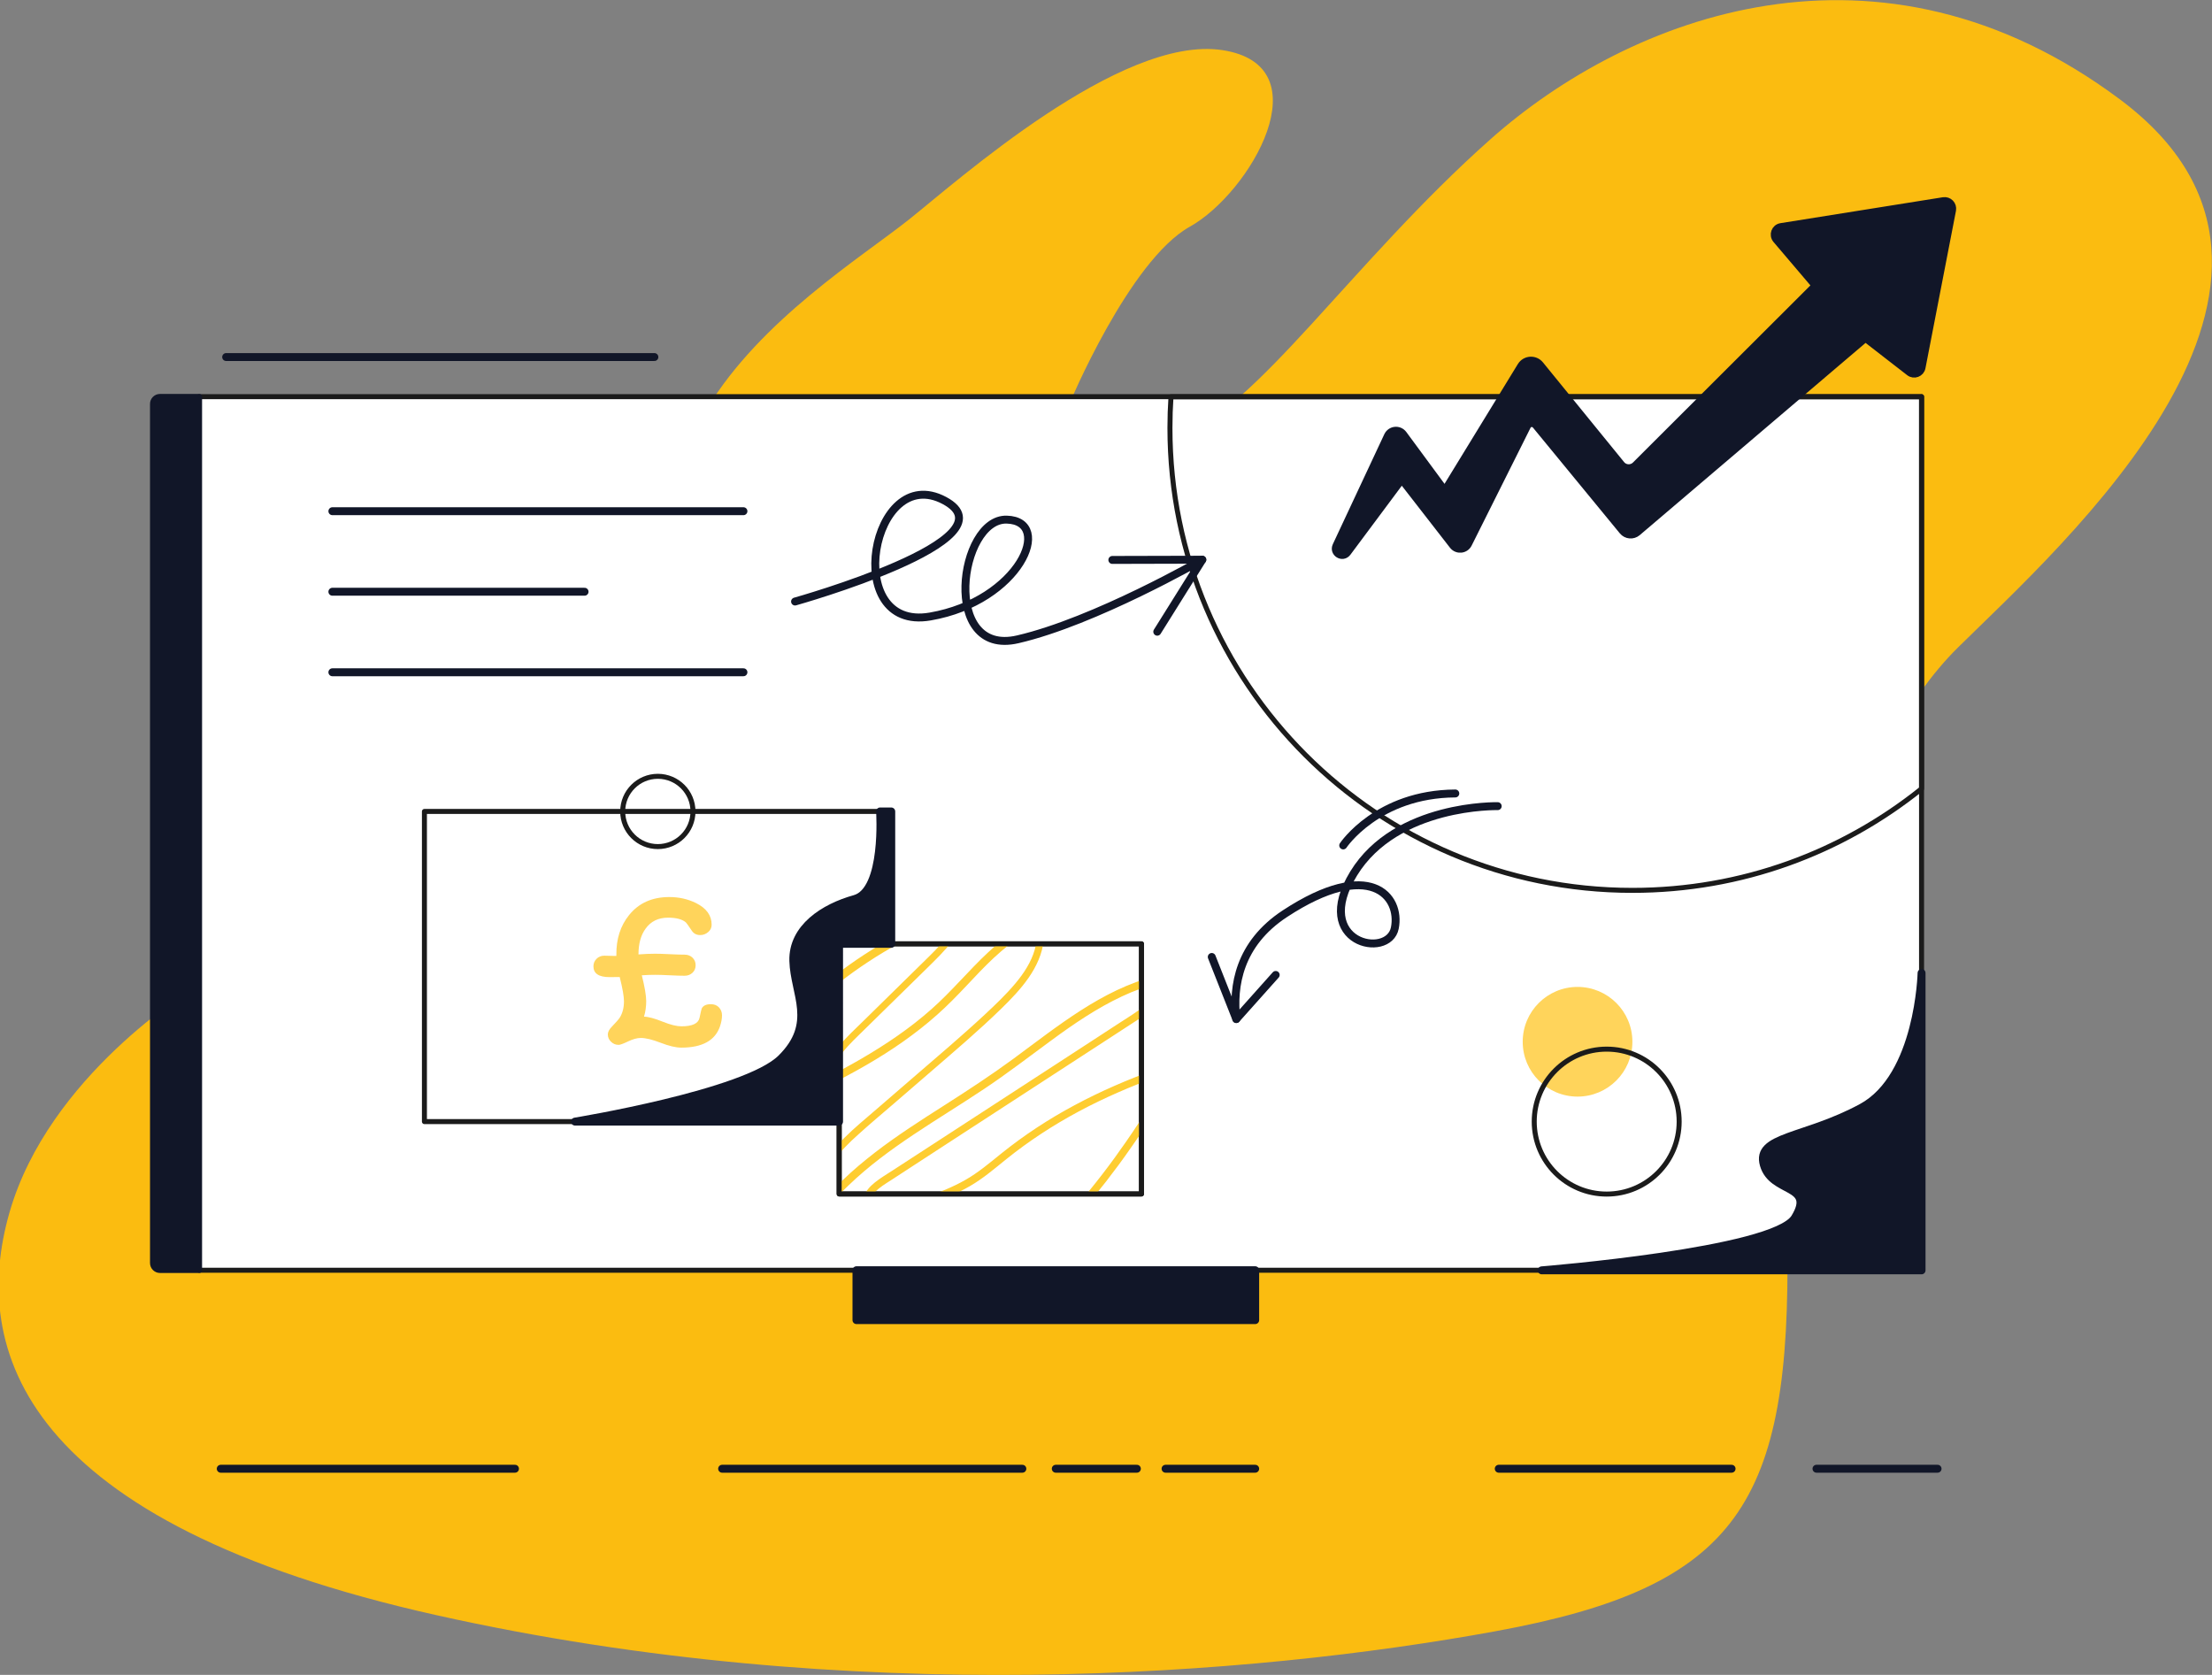 <?xml version="1.0" encoding="utf-8"?>
<!-- Generator: Adobe Illustrator 25.4.1, SVG Export Plug-In . SVG Version: 6.00 Build 0)  -->
<svg version="1.1" id="Layer_1" xmlns="http://www.w3.org/2000/svg" xmlns:xlink="http://www.w3.org/1999/xlink" x="0px" y="0px"
	 viewBox="0 0 1920 1453.7" style="enable-background:new 0 0 1920 1453.7;" xml:space="preserve">
<rect x="0" y="0" width="1920" height="1453.7" fill="#808080" stroke="none"/>
<style type="text/css">
	.st0{fill:#FBBC10;}
	.st1{fill:#FFFFFF;stroke:#1B1B1B;stroke-width:4.341;stroke-linecap:round;stroke-linejoin:round;stroke-miterlimit:10;}
	.st2{fill:#111628;stroke:#111628;stroke-width:4.783;stroke-linecap:round;stroke-linejoin:round;stroke-miterlimit:10;}
	.st3{fill:#111628;stroke:#111628;stroke-width:6.874;stroke-linecap:round;stroke-linejoin:round;stroke-miterlimit:10;}
	.st4{fill:#FFD45B;}
	.st5{fill:none;stroke:#1B1B1B;stroke-width:4.341;stroke-linecap:round;stroke-linejoin:round;stroke-miterlimit:10;}
	.st6{clip-path:url(#SVGID_00000031201605776418732490000007889429660324647816_);}
	.st7{fill:#FECD31;}
	.st8{fill:none;stroke:#111628;stroke-width:6.874;stroke-linecap:round;stroke-linejoin:round;stroke-miterlimit:10;}
</style>
<g>
	<path class="st0" d="M167.2,858.1c0,0-124.9,75.3-159,194.4s10.8,269.1,371.1,349.5s706.7,52.6,918.5,13.9
		c211.8-38.7,256.7-111.3,253.6-338.6c-3.1-227.3,58.7-427,148.1-515.3s350.5-318.7,140.9-475.5s-426.5-72.3-546.6,34.3
		c-120.1,106.6-204.7,236.5-270.9,257.4c-66.2,20.8-95-27-95-27s52.1-125,104.8-154.4S1149.3,57,1061,43.5
		c-88.2-13.5-230.4,114-272.1,147.1s-128.7,87-175.3,164.2C567.1,432,167.2,858.1,167.2,858.1z"/>
	<rect x="172.9" y="344.3" class="st1" width="1495" height="758.2"/>
	<path class="st2" d="M138.9,344.3h34.1v758.2h-34.1c-3.5,0-6.3-2.8-6.3-6.3V350.7C132.5,347.2,135.4,344.3,138.9,344.3z"/>
	<line class="st3" x1="196.3" y1="309.9" x2="568" y2="309.9"/>
	<line class="st3" x1="288.5" y1="443.7" x2="645.3" y2="443.7"/>
	<line class="st3" x1="288.5" y1="583.5" x2="645.3" y2="583.5"/>
	<line class="st3" x1="288.5" y1="513.6" x2="507.4" y2="513.6"/>
	<path class="st3" d="M1667.9,844.5c0,0-2.1,89.8-51.9,116.8c-49.8,27-92.3,24.5-85,49.8c7.4,25.3,44.9,16.3,27,45.8
		s-219.8,45.7-219.8,45.7h329.7V844.5z"/>
	<circle class="st4" cx="1369.3" cy="904.2" r="47.6"/>
	<circle class="st5" cx="1394.6" cy="973.5" r="62.9"/>
	<rect x="368.4" y="704.3" class="st1" width="405.2" height="269.2"/>
	<circle class="st5" cx="571" cy="704.3" r="30.5"/>
	<rect x="743.4" y="1102.5" class="st3" width="346.1" height="43.3"/>
	<rect x="728.4" y="819.2" class="st1" width="262.4" height="217.1"/>
	<g>
		<defs>
			<rect id="SVGID_1_" x="728.4" y="819.2" width="262.4" height="217.1"/>
		</defs>
		<clipPath id="SVGID_00000005264116339026417650000015788088831608630185_">
			<use xlink:href="#SVGID_1_"  style="overflow:visible;"/>
		</clipPath>
		<g style="clip-path:url(#SVGID_00000005264116339026417650000015788088831608630185_);">
			<g>
				<path class="st7" d="M710.2,868c15.6-13.8,32.4-26.3,50-37.4c8.9-5.6,18.1-10.8,27.4-15.6c4.6-2.4,9.3-4.7,14-6.9
					c4.7-2.2,9.5-4.4,14.5-5.8c2.4-0.7,4.9-1.2,7.5-1.2c0.9,0,1.5,0,2.3,0.2c0.8,0.2,1.4,0.4,1.7,0.7c0.5,0.3,0.5,0.4,0.4,1.1
					c-0.2,1.2-1.1,2.4-1.7,3.4c-1.3,2.2-2.7,4.3-4.2,6.3c-6.2,8.4-13.9,15.6-21.3,22.9c-16.8,16.5-33.6,33-50.4,49.5
					c-7.4,7.3-15.1,14.3-21.8,22.2c-6.1,7.2-11.5,15.3-13.5,24.6c-0.5,2.4-0.8,4.9-0.9,7.3c-0.1,2.6,2.8,3.9,4.9,2.8
					c22.4-11.3,44.4-23.6,64.9-38.1c10.2-7.2,20.1-14.9,29.5-23.3c8.8-7.8,17-16.2,25.1-24.8c15.5-16.4,31-33.5,50.9-44.8
					c2.5-1.4,5-2.7,7.6-3.9c0.5-0.2,1-0.5,1.5-0.6c0,0,0.8-0.1,0.6-0.1c-0.2,0,0.1,0,0.2,0.1c-0.2-0.3,0.2,0.3,0.2,0.4
					c0.1,0.3,0.3,0.9,0.4,1.5c0.4,2.2,0.1,5.2-0.2,7.6c-0.3,2.7-0.9,5.4-1.6,8c-3.1,11-9.6,20.8-16.8,29.4
					c-8.1,9.7-17.4,18.5-26.7,27.2c-10,9.3-20.2,18.3-30.5,27.3c-21.2,18.4-42.5,36.8-63.8,55.1c-9.4,8.1-19,16-27.8,24.8
					c-7.8,7.8-15.2,16.5-20.2,26.4c-2.4,4.9-4.3,10.2-5.3,15.6c-0.9,5-2.4,12.7,3,15.7c4.7,2.7,10.8-1,14.2-4.2c2.1-2,4-4.3,6-6.4
					c2.1-2.1,4.1-4.2,6.3-6.2c17.2-16.6,36.6-30.8,56.5-44.1c20.2-13.5,41-26.1,61.2-39.6c20-13.3,39-28,58.4-42.2
					c19.3-14.2,39.3-27.8,61-38c5.3-2.5,10.6-4.7,16.1-6.7c2.8-1,5.5-1.9,8.3-2.8c1.1-0.3,2.4-0.7,3.3-0.8c0.3,0,1.1-0.1,1.1-0.1
					c0.5,0.1,0.9,0.2,0.9,0.3c1,1.2-0.4,4.8-0.9,6.2c-0.8,2.2-2.1,4.2-3.5,6.1c-3,4-7,7.2-11.1,10.1c-5.2,3.7-10.7,7.1-16.1,10.6
					c-5.9,3.9-11.9,7.7-17.8,11.6c-11.9,7.8-23.9,15.5-35.8,23.3c-23.8,15.5-47.6,30.9-71.4,46.4c-23.8,15.5-47.6,30.9-71.4,46.4
					c-5.4,3.5-11,6.8-16,10.8c-4.3,3.4-8.3,7.8-9.9,13.2c-1.3,4.7-0.9,10.3,1.8,14.5c3.5,5.3,9.5,6.8,15.5,5.6
					c3.1-0.6,6.1-1.8,9.1-2.9c3.4-1.3,6.7-2.5,10.1-3.8c6.6-2.5,13.2-4.9,19.8-7.4c12.2-4.6,24.5-9.3,35.9-15.9
					c11.5-6.6,21.6-15.3,31.9-23.6c9.8-7.9,19.9-15.2,30.4-22.1c21-13.8,43.3-25.6,66.4-35.7c11.1-4.9,22.3-9.3,33.7-13.4
					c-1.2-0.5-2.5-1-3.7-1.5c5.3,9,0.7,20-3.9,28.3c-2.8,5-6,9.8-9.1,14.6c-3.2,4.9-6.5,9.7-9.8,14.5
					c-13.3,19.3-27.6,37.9-42.9,55.7c-8.6,10.1-17.6,20-26.8,29.7c-2.9,3,1.7,7.6,4.6,4.6c16.8-17.5,32.6-36,47.5-55.1
					c7.5-9.7,14.8-19.5,21.7-29.5c6.8-9.8,13.8-19.7,19.7-30c6.1-10.7,11.3-24.4,4.5-36c-0.7-1.2-2.3-2-3.7-1.5
					c-23.8,8.6-47.2,18.7-69.5,30.7c-22.3,11.9-43.5,25.8-63.2,41.6c-10.2,8.2-20.2,16.8-31.7,23.3c-11.2,6.4-23.3,11-35.4,15.5
					c-6.7,2.5-13.3,5-20,7.5c-3.3,1.2-6.5,2.4-9.8,3.7c-2.8,1.1-5.9,2.3-8.9,2.5c-1.3,0.1-2.6,0-3.9-0.4c-1-0.3-1.6-0.8-2.2-1.4
					c-1.3-1.3-2-2.9-2.4-5c-0.3-1.8-0.1-3.9,0.5-5.8c0.7-2.1,2.1-4.2,3.7-6c3.9-4.2,9-7.2,13.8-10.3c5.9-3.9,11.9-7.7,17.8-11.6
					c11.9-7.8,23.9-15.5,35.8-23.3c23.8-15.5,47.6-30.9,71.4-46.4c23.9-15.5,47.8-31,71.7-46.6c5.7-3.7,11.5-7.4,17.2-11.2
					c4.5-3,9-6.2,12.9-10c3.9-3.8,7.1-8.3,8.8-13.5c0.9-2.7,1.6-5.9,0.8-8.7c-0.9-3.2-3.7-4.9-6.8-5.2c-2.8-0.3-5.5,0.7-8.1,1.5
					c-2.9,0.9-5.7,1.9-8.5,2.9c-5.7,2.1-11.4,4.5-16.9,7.1c-10.7,5.1-21,11-31,17.4c-20.3,13-39.3,27.8-58.7,42.1
					c-19.5,14.3-39.7,27.5-60.1,40.5c-20.4,13-40.9,26.1-60.1,40.9c-9.5,7.4-18.8,15.1-27.5,23.5c-2.2,2.1-4.3,4.2-6.4,6.4
					c-2,2.1-3.9,4.3-6,6.4c-1.5,1.5-3.4,2.7-5.3,3.1c-0.1,0-0.6,0.1-0.2,0c-0.2,0-0.4,0-0.7,0c-0.7,0-0.2,0-0.1,0
					c-0.7-0.2-0.2-0.1-0.1,0c-0.3-0.3-0.2,0-0.3-0.3c-0.2-0.5-0.2-0.9-0.2-1.4c-0.1-10.6,4.4-20.7,10.2-29.3
					c6.2-9.1,14.2-17,22.4-24.3c9.9-9,20.2-17.6,30.3-26.3c10.7-9.3,21.5-18.5,32.2-27.8c20.8-18,41.8-35.8,61.5-55
					c16.6-16.2,34.2-35.3,36.8-59.5c0.5-4.9,1.2-12.7-4.2-15.4c-3.2-1.6-6.5,0-9.4,1.4c-2.6,1.2-5.1,2.6-7.6,4
					c-9.9,5.7-18.9,13-27.2,20.8c-17,15.9-31.8,34-49.3,49.4c-18.6,16.5-39.4,30.5-60.9,43c-10.5,6.1-21.2,11.8-32,17.2
					c1.6,0.9,3.3,1.9,4.9,2.8c0.2-9.2,4.7-17.6,10.3-24.7c6.5-8.3,14.3-15.4,21.8-22.8c17.3-17,34.6-34,51.9-50.9
					c7.8-7.7,15.7-15.2,22.3-24c1.6-2.1,3.1-4.2,4.4-6.5c1.5-2.5,3.2-5.2,3-8.2c-0.4-5.3-5.8-7.6-10.5-7.7c-5.5-0.1-11,1.6-16,3.6
					c-5.1,2.1-10.2,4.4-15.2,6.9c-9.7,4.7-19.2,9.8-28.5,15.3c-18.6,11.1-36.3,23.7-52.8,37.8c-2,1.7-4,3.5-6,5.2
					C702.4,866.2,707,870.8,710.2,868L710.2,868z"/>
			</g>
		</g>
	</g>
	<rect x="728.4" y="819.2" class="st5" width="262.4" height="217.1"/>
	<g>
		<path class="st4" d="M559,882.4c3.9,0.1,9.3,1.6,16.3,4.4c6.7,2.7,12.1,4,16.2,4c9.5,0,14.7-2.5,15.7-7.4c1-4.9,1.7-7.6,1.9-8.1
			c1.3-2.5,3.9-3.7,7.9-3.7c3,0,5.3,0.9,7.1,2.8c1.7,1.9,2.6,4.1,2.6,6.9c0,2.9-0.6,6-1.7,9.4c-4.2,12.4-15.4,18.6-33.6,18.6
			c-4.7,0-10.7-1.4-17.9-4.2c-7.3-2.8-13-4.2-17.3-4.2c-3.2,0-6.8,1-11,3c-4.2,2-6.9,3-8.2,3c-2.6,0-4.8-0.9-6.6-2.7
			c-1.9-1.8-2.8-3.9-2.8-6.4c0-2.1,1.2-4.4,3.6-6.8c3.6-3.7,5.8-6.3,6.8-7.8c2.4-3.9,3.6-8.6,3.6-14.1c0-4.2-1.2-11.2-3.7-21.1
			c-2.5,0.1-5.5,0.1-8.8,0.1c-9.3,0-14-3.1-14-9.4c0-2.5,0.9-4.7,2.7-6.5c1.8-1.8,4-2.7,6.8-2.7c0.9,0,2.3,0,4.1,0.1
			c1.8,0.1,3.2,0.1,4.1,0.1h2.2v-1.2c-0.1-13.5,3.5-24.9,11-34.2c8.4-10.5,20.1-15.7,34.9-15.7c8.4,0,16.1,1.7,23.2,5.2
			c9.1,4.5,13.6,10.8,13.6,18.8c0,2.6-1,4.7-3,6.4c-2,1.7-4.3,2.6-6.9,2.6c-3.3,0-5.7-1.3-7.4-3.9c-2.8-4.2-4.5-6.6-5.3-7.3
			c-3.2-2.6-8.3-3.9-15.2-3.9c-8.5,0-15,3.2-19.5,9.5c-4.2,5.7-6.2,13.2-6.2,22.4c5.1-0.4,9.9-0.6,14.3-0.6c2.9,0,7.2,0.1,12.9,0.4
			c5.7,0.3,10.1,0.4,12.9,0.4c2.7,0,5,0.9,6.8,2.6c1.8,1.8,2.7,3.9,2.7,6.6c0,2.6-0.9,4.8-2.7,6.5c-1.8,1.7-4.1,2.6-6.8,2.6
			c-2.9,0-7.2-0.1-12.9-0.4c-5.7-0.3-10.1-0.4-12.9-0.4c-3.2,0-7,0.1-11.4,0.4c2.5,10.1,3.8,17.6,3.8,22.4
			C560.9,873.6,560.3,878.1,559,882.4z"/>
	</g>
	<path class="st3" d="M763.9,704.3c0,0,4.7,68.6-22,76c-26.6,7.4-54.1,24.9-53.3,53.7s20.5,54.1-10.5,84.7
		c-31,30.6-179,54.8-179,54.8h229.2V819.2h45.3V704.3H763.9z"/>
	<path class="st5" d="M1667.9,344.3v340.3c-68.8,55.2-156,88.2-251,88.2c-221.7,0-401.4-179.7-401.4-401.4c0-9.1,0.3-18.1,0.9-27
		H1667.9z"/>
	<line class="st3" x1="191.6" y1="1274.8" x2="447" y2="1274.8"/>
	<line class="st3" x1="626.8" y1="1274.8" x2="887.4" y2="1274.8"/>
	<line class="st3" x1="916.4" y1="1274.8" x2="986.8" y2="1274.8"/>
	<line class="st3" x1="1011.7" y1="1274.8" x2="1089.5" y2="1274.8"/>
	<line class="st3" x1="1300.9" y1="1274.8" x2="1503" y2="1274.8"/>
	<line class="st3" x1="1576.7" y1="1274.8" x2="1681.8" y2="1274.8"/>
	<path class="st8" d="M690.1,522.1c0,0,192.8-54,129.6-87.7s-90,114.1-12.3,100.7c77.7-13.4,107.8-83,66.4-84.1
		c-41.4-1.1-57.3,119.5,9.6,103.9c67-15.5,160.2-69.1,160.2-69.1"/>
	<polyline class="st8" points="965.5,486 1043.6,485.8 1004.5,548.3 	"/>
	<path class="st8" d="M1300,699.7c0,0-87.9-2.1-125,58.4c-37.1,60.5,30.2,74.9,35.7,47.4c5.5-27.5-21.3-61.1-95.5-12.4
		c-39.7,26.1-45.4,62.8-42.1,91.4"/>
	<polyline class="st8" points="1051.8,830.6 1073.1,884.5 1107.3,846.2 	"/>
	<path class="st8" d="M1165.9,733.8c0,0,29.7-44.7,97.3-45.1"/>
	<path class="st3" d="M1160,473.8l44.7-95.5c2.5-5.3,9.7-6,13.2-1.3l36.2,49.1l66.3-108.3c3.6-5.9,11.9-6.4,16.2-1.1l70.4,86.5
		c3.2,4,9.2,4.3,12.8,0.7l156.3-156l-34.1-40.1c-3.3-3.9-1.1-9.9,3.9-10.7l141-22.5c4.5-0.7,8.3,3.2,7.5,7.7L1667.9,319
		c-0.9,4.8-6.6,6.9-10.4,3.9l-38.3-29.7L1421,461.9c-3.7,3.1-9.2,2.6-12.3-1.1l-75.5-91.9c-2.2-2.6-6.3-2.2-7.8,0.9l-51.1,102.2
		c-2.5,5.1-9.5,5.8-13,1.3l-44.6-57.4l-47.3,63.5C1165.4,484.8,1157.2,479.8,1160,473.8z"/>
</g>
</svg>
